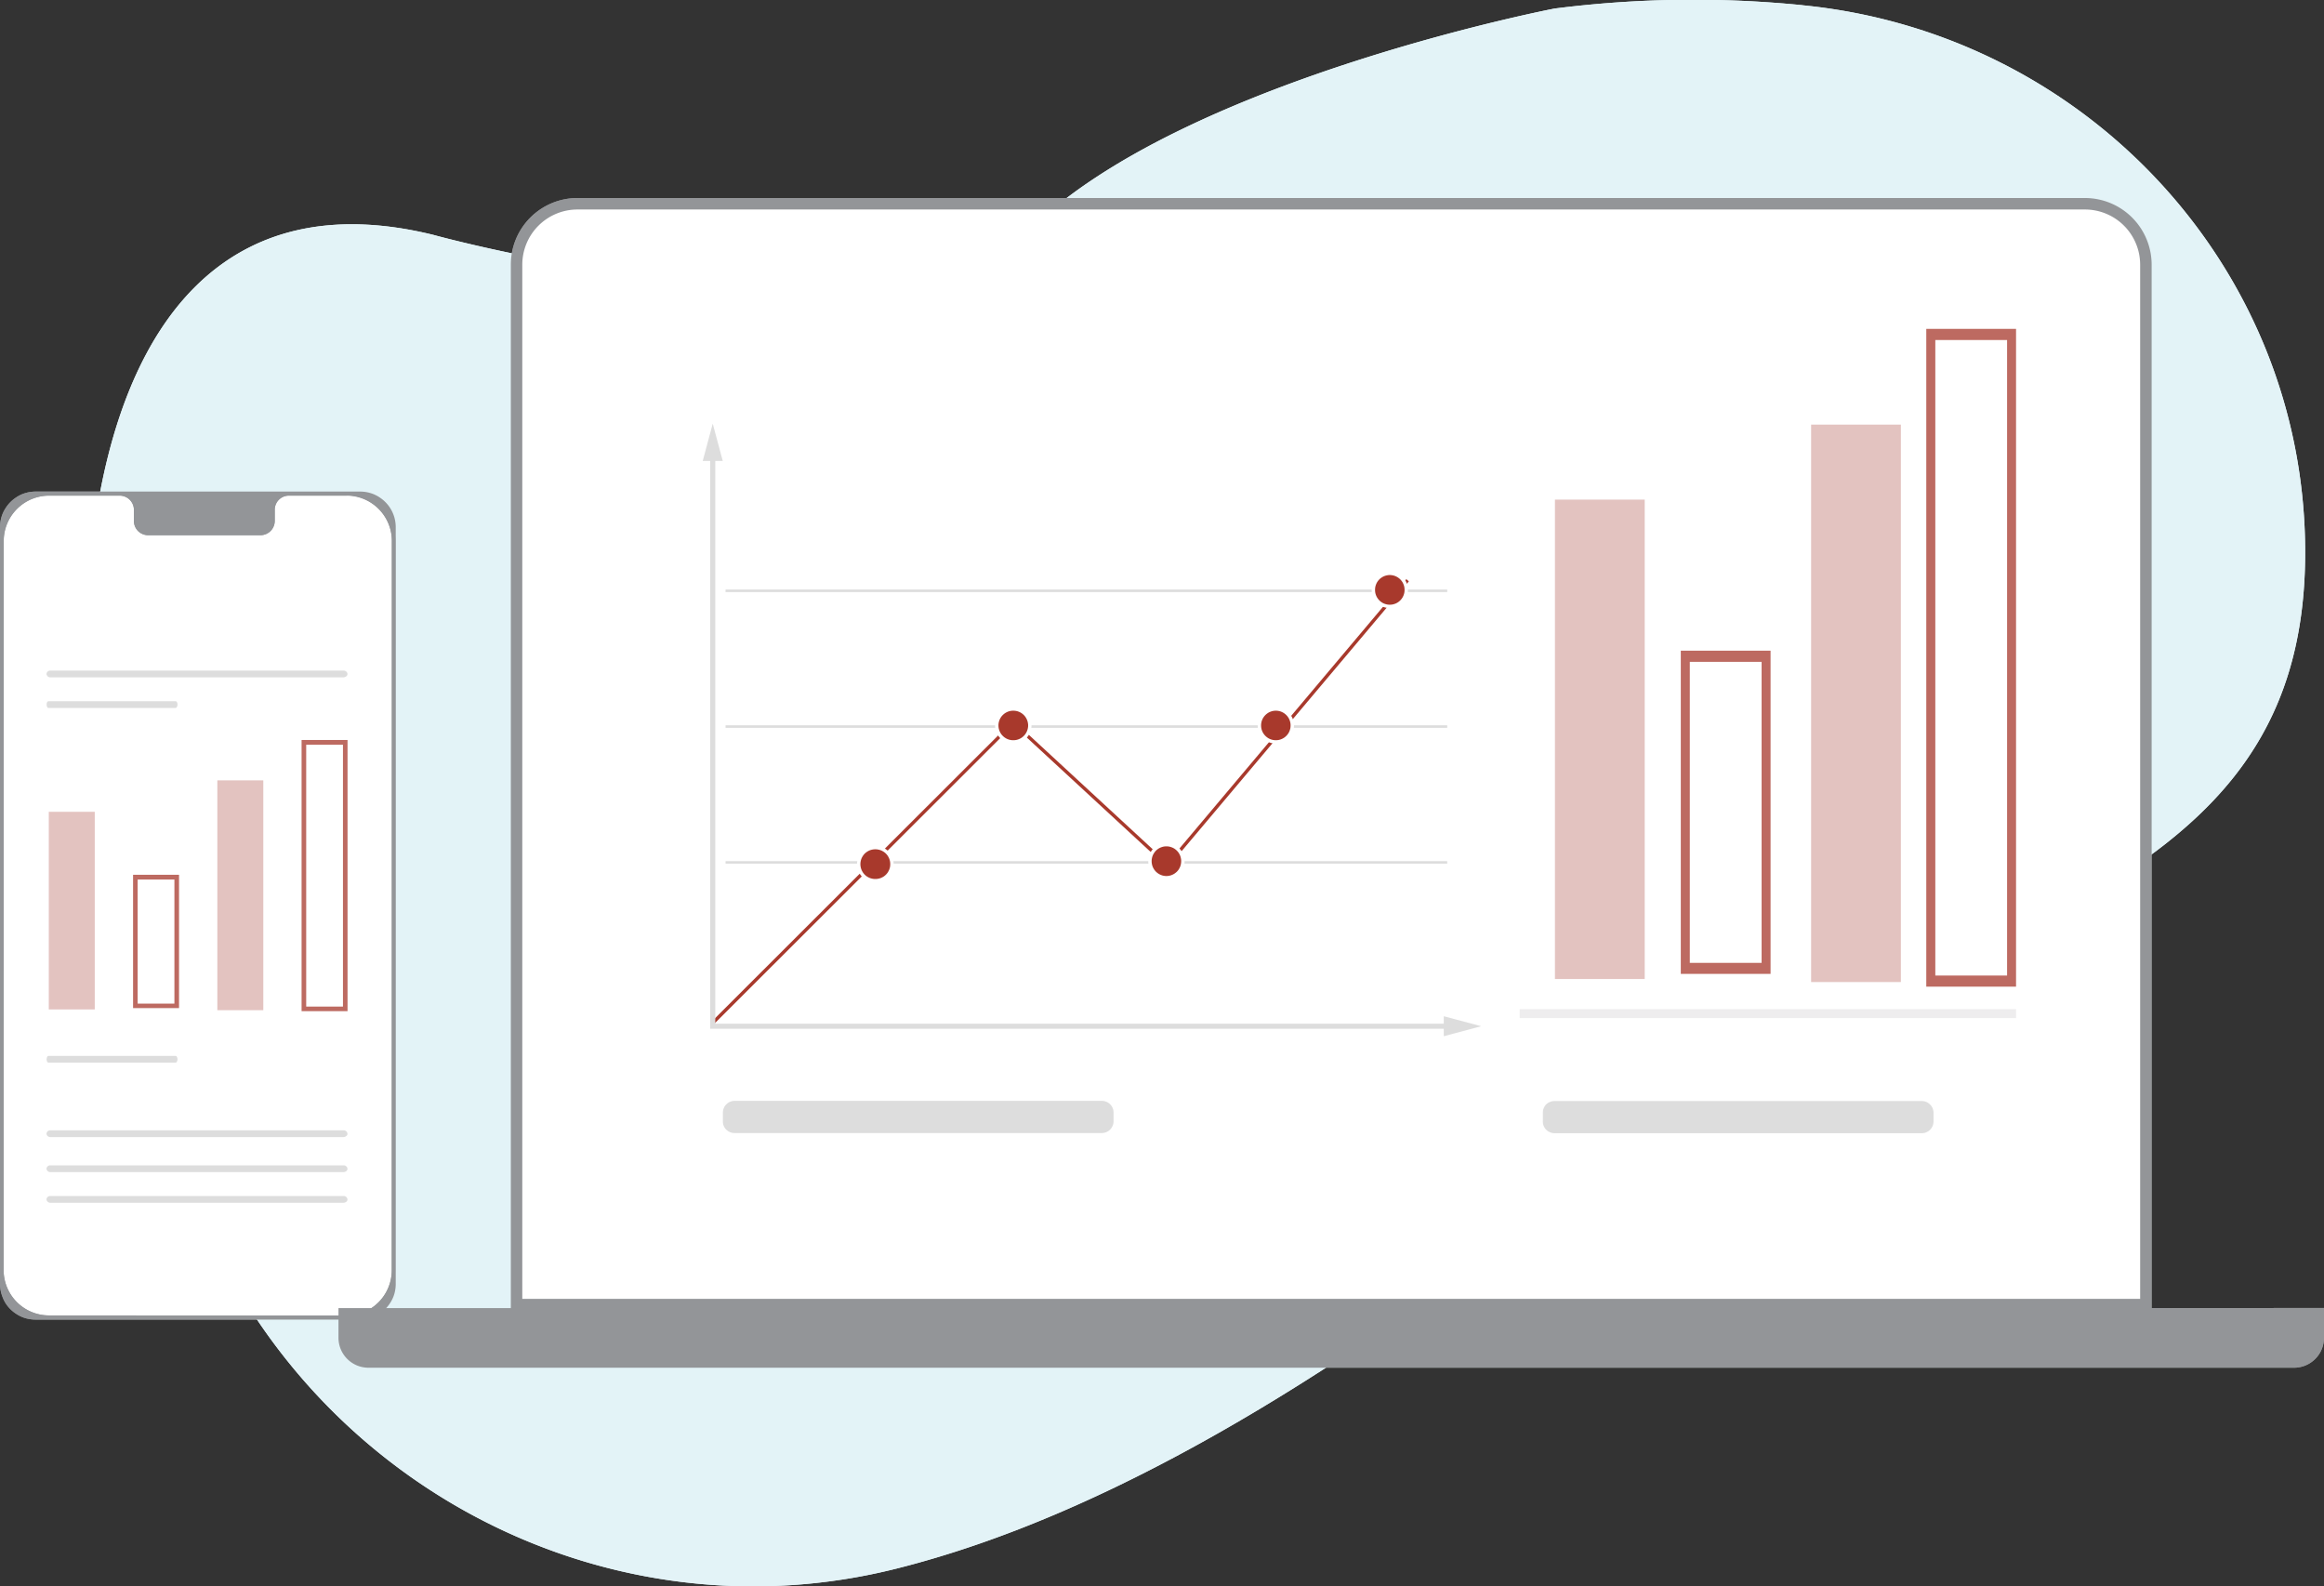 <?xml version="1.0" encoding="UTF-8"?> <svg xmlns="http://www.w3.org/2000/svg" viewBox="0 0 689.69 470.76"><rect x="0" y="0" width="689.69" height="470.76" fill="#333333" stroke="none"/><defs><style>.cls-1{fill:#e3f3f7;}.cls-2{fill:#939598;}.cls-3{fill:#fff;}.cls-12,.cls-4,.cls-5,.cls-7{fill:none;stroke-miterlimit:10;}.cls-12,.cls-4{stroke:#ddd;}.cls-4{stroke-width:0.75px;}.cls-5{stroke:#a8392c;}.cls-6{fill:#a8392c;}.cls-7{stroke:#fff;}.cls-8{fill:#ddd;}.cls-9{fill:#e3c3c0;}.cls-10{fill:#bd6a61;}.cls-11{fill:#eeedee;}.cls-12{stroke-width:1.5px;}</style></defs><title>Asset 4</title><g id="Layer_2" data-name="Layer 2"><g id="Layer_1-2" data-name="Layer 1"><path class="cls-1" d="M534.91,1.56C618.81,9.8,684.1,79.45,684.1,163.92c0,109.15-112,106.93-221.18,192.17-69.49,54.27-135.61,94-196.92,109.4C181.26,486.77,94,441.84,59.86,361.24,6.52,235.32,5.18,39.45,128.52,69.68c0,0,133.55,37,180.82-5s152-62.14,152-62.14a326,326,0,0,1,73.56-1Z"></path><path class="cls-2" d="M0,381V156.46a11,11,0,0,1,.2-2.06,11.31,11.31,0,0,1,.6-2,10.65,10.65,0,0,1,1-1.82,10.43,10.43,0,0,1,2.91-2.91,10.28,10.28,0,0,1,1.82-1,11.31,11.31,0,0,1,2-.6,11,11,0,0,1,2.06-.2h96.28a10.9,10.9,0,0,1,2.06.2,11.31,11.31,0,0,1,2,.6,10.74,10.74,0,0,1,1.83,1,10.45,10.45,0,0,1,1.59,1.31,10.35,10.35,0,0,1,2.29,3.42,9.83,9.83,0,0,1,.6,2,10.2,10.2,0,0,1,.2,2.06V381a10.13,10.13,0,0,1-.2,2.06,9.83,9.83,0,0,1-.6,2,10.24,10.24,0,0,1-1,1.82,10.69,10.69,0,0,1-1.32,1.6,10.45,10.45,0,0,1-1.59,1.31,10.74,10.74,0,0,1-1.83,1,9.83,9.83,0,0,1-2,.6,10.9,10.9,0,0,1-2.06.2H10.55a11,11,0,0,1-2.06-.2,9.83,9.83,0,0,1-2-.6,10.28,10.28,0,0,1-1.82-1,10.43,10.43,0,0,1-2.91-2.91A10.28,10.28,0,0,1,.8,385a11.31,11.31,0,0,1-.6-2A10.9,10.9,0,0,1,0,381Z"></path><path class="cls-3" d="M102.82,147.09H85.66a4.2,4.2,0,0,0-4.16,4.33v3.07a4.24,4.24,0,0,1-4.16,4.34H43.93a4.21,4.21,0,0,1-4.16-4.34v-3.07a4.24,4.24,0,0,0-4.16-4.33h-21A13.46,13.46,0,0,0,1.12,160.58l-.06,216.3a13.47,13.47,0,0,0,13.49,13.49l88.2.05a13.46,13.46,0,0,0,13.49-13.49l.05-216.3a13.46,13.46,0,0,0-13.49-13.54Z"></path><path class="cls-2" d="M638.54,388.17V78.54a19.8,19.8,0,0,0-19.78-19.78H171.37A19.79,19.79,0,0,0,151.6,78.54V388.17H100.45V397a8.89,8.89,0,0,0,8.86,8.87H680.82a8.89,8.89,0,0,0,8.87-8.87v-8.86Z"></path><path class="cls-3" d="M171.37,62.17H618.76a16.38,16.38,0,0,1,16.37,16.37v306.9H155V78.54A16.38,16.38,0,0,1,171.37,62.17Z"></path><line class="cls-4" x1="429.49" y1="175.32" x2="215.32" y2="175.32"></line><line class="cls-4" x1="429.49" y1="215.61" x2="215.32" y2="215.61"></line><line class="cls-4" x1="429.49" y1="255.92" x2="215.32" y2="255.92"></line><polyline class="cls-5" points="211.67 303.4 300.7 214.47 346.49 256.76 417.72 172.19"></polyline><path class="cls-6" d="M259.77,251.53a4.38,4.38,0,0,1,1,.1,4.76,4.76,0,0,1,.91.27,5.36,5.36,0,0,1,.85.46,4.74,4.74,0,0,1,.74.6,5.33,5.33,0,0,1,.61.74,6.25,6.25,0,0,1,.45.85,5.64,5.64,0,0,1,.28.91,5.2,5.2,0,0,1,.09,1,5.09,5.09,0,0,1-.09.95,5.64,5.64,0,0,1-.28.91,6.25,6.25,0,0,1-.45.85,5,5,0,0,1-1.35,1.35,6.25,6.25,0,0,1-.85.45,4.76,4.76,0,0,1-.91.27,4.38,4.38,0,0,1-1,.1,4.47,4.47,0,0,1-1-.1,4.76,4.76,0,0,1-.91-.27,6.25,6.25,0,0,1-.85-.45,5.33,5.33,0,0,1-.74-.61,4.74,4.74,0,0,1-.6-.74,5.36,5.36,0,0,1-.46-.85,4.76,4.76,0,0,1-.27-.91,4.38,4.38,0,0,1-.1-.95,4.47,4.47,0,0,1,.1-1,4.76,4.76,0,0,1,.27-.91,5.36,5.36,0,0,1,.46-.85,4.58,4.58,0,0,1,1.34-1.34,5.36,5.36,0,0,1,.85-.46,4.76,4.76,0,0,1,.91-.27A4.47,4.47,0,0,1,259.77,251.53Z"></path><path class="cls-7" d="M259.77,251.53a4.38,4.38,0,0,1,1,.1,4.76,4.76,0,0,1,.91.27,5.36,5.36,0,0,1,.85.46,4.74,4.74,0,0,1,.74.6,5.33,5.33,0,0,1,.61.74,6.25,6.25,0,0,1,.45.85,5.64,5.64,0,0,1,.28.91,5.2,5.2,0,0,1,.09,1,5.09,5.09,0,0,1-.09.95,5.64,5.64,0,0,1-.28.91,6.25,6.25,0,0,1-.45.85,5,5,0,0,1-1.35,1.35,6.25,6.25,0,0,1-.85.45,4.76,4.76,0,0,1-.91.27,4.38,4.38,0,0,1-1,.1,4.47,4.47,0,0,1-1-.1,4.76,4.76,0,0,1-.91-.27,6.25,6.25,0,0,1-.85-.45,5.33,5.33,0,0,1-.74-.61,4.74,4.74,0,0,1-.6-.74,5.36,5.36,0,0,1-.46-.85,4.76,4.76,0,0,1-.27-.91,4.38,4.38,0,0,1-.1-.95,4.47,4.47,0,0,1,.1-1,4.76,4.76,0,0,1,.27-.91,5.36,5.36,0,0,1,.46-.85,4.58,4.58,0,0,1,1.34-1.34,5.36,5.36,0,0,1,.85-.46,4.76,4.76,0,0,1,.91-.27A4.47,4.47,0,0,1,259.77,251.53Z"></path><path class="cls-8" d="M214.53,332.73v-2.55a3.63,3.63,0,0,1,.26-1.34,3.46,3.46,0,0,1,.76-1.13,3.5,3.5,0,0,1,1.14-.76,3.41,3.41,0,0,1,1.34-.27H327a3.45,3.45,0,0,1,1.34.27,3.57,3.57,0,0,1,1.13.76,3.49,3.49,0,0,1,1,2.47v2.55a3.41,3.41,0,0,1-.27,1.34,3.5,3.5,0,0,1-.76,1.14,3.54,3.54,0,0,1-1.13.75,3.45,3.45,0,0,1-1.34.27H218a3.41,3.41,0,0,1-1.34-.27,3.43,3.43,0,0,1-1.9-1.89A3.59,3.59,0,0,1,214.53,332.73Z"></path><path class="cls-8" d="M457.87,332.73v-2.55a3.49,3.49,0,0,1,1-2.47A3.36,3.36,0,0,1,460,327a3.45,3.45,0,0,1,1.34-.27H570.31a3.45,3.45,0,0,1,1.34.27,3.36,3.36,0,0,1,1.13.76,3.31,3.31,0,0,1,.76,1.13,3.45,3.45,0,0,1,.27,1.34v2.55a3.41,3.41,0,0,1-.27,1.34,3.46,3.46,0,0,1-1.89,1.89,3.45,3.45,0,0,1-1.34.27H461.37A3.45,3.45,0,0,1,460,336a3.33,3.33,0,0,1-1.13-.75,3.5,3.5,0,0,1-.76-1.14A3.41,3.41,0,0,1,457.87,332.73Z"></path><path class="cls-8" d="M101.94,201H15a1.12,1.12,0,0,1-1.2-1,1.08,1.08,0,0,1,1.2-1h86.92a1.12,1.12,0,0,1,1.2,1C103.14,200.58,102.49,201,101.94,201Z"></path><path class="cls-8" d="M101.94,337.43H15a1.12,1.12,0,0,1-1.2-1,1.08,1.08,0,0,1,1.2-1h86.92a1.12,1.12,0,0,1,1.2,1C103.14,337,102.49,337.43,101.94,337.43Z"></path><path class="cls-8" d="M101.94,347.82H15a1.12,1.12,0,0,1-1.2-1,1.08,1.08,0,0,1,1.2-1h86.92a1.12,1.12,0,0,1,1.2,1C103.14,347.43,102.49,347.82,101.94,347.82Z"></path><path class="cls-8" d="M101.94,356.92H15a1.12,1.12,0,0,1-1.2-1,1.08,1.08,0,0,1,1.2-1h86.92a1.12,1.12,0,0,1,1.2,1C103.14,356.52,102.49,356.92,101.94,356.92Z"></path><path class="cls-8" d="M52.16,210.08H14.35c-.29,0-.52-.48-.52-1s.23-1,.52-1H52.16c.28,0,.52.48.52,1S52.39,210.08,52.16,210.08Z"></path><path class="cls-8" d="M52.16,315.34H14.35c-.29,0-.52-.48-.52-1s.23-1,.52-1H52.16c.28,0,.52.48.52,1S52.39,315.34,52.16,315.34Z"></path><rect class="cls-9" x="14.48" y="240.9" width="13.64" height="58.65"></rect><path class="cls-10" d="M103.14,219.59H89.5v80.47h13.64ZM101.78,221V298.7H90.87V221h10.91"></path><path class="cls-10" d="M53.13,259.59H39.49v39.56H53.13ZM51.76,261v36.82H40.85V261H51.76"></path><rect class="cls-9" x="64.5" y="231.57" width="13.64" height="68.2"></rect><path class="cls-6" d="M300.69,210.4a5.2,5.2,0,0,1,1,.09,4.79,4.79,0,0,1,.91.28,4.61,4.61,0,0,1,.85.45,5.33,5.33,0,0,1,.74.61,4.31,4.31,0,0,1,.6.74,4.53,4.53,0,0,1,.45.84,4.25,4.25,0,0,1,.28.92,4.56,4.56,0,0,1,0,1.9,4.88,4.88,0,0,1-.73,1.76,4.31,4.31,0,0,1-.6.74,5.33,5.33,0,0,1-.74.61,4.61,4.61,0,0,1-.85.45,4.79,4.79,0,0,1-.91.28,5.2,5.2,0,0,1-1,.09,4.77,4.77,0,0,1-1.87-.37,4.87,4.87,0,0,1-.84-.45,4.8,4.8,0,0,1-.74-.61,4.37,4.37,0,0,1-.61-.74,4.82,4.82,0,0,1-.45-.84,5.76,5.76,0,0,1-.28-.92,5.06,5.06,0,0,1,0-1.9,5.76,5.76,0,0,1,.28-.92,5.21,5.21,0,0,1,.45-.84,4.37,4.37,0,0,1,.61-.74,4.8,4.8,0,0,1,.74-.61,4.87,4.87,0,0,1,.84-.45,4.77,4.77,0,0,1,1.87-.37Z"></path><path class="cls-7" d="M300.69,210.4a5.2,5.2,0,0,1,1,.09,4.79,4.79,0,0,1,.91.28,4.61,4.61,0,0,1,.85.45,5.33,5.33,0,0,1,.74.61,4.31,4.31,0,0,1,.6.74,4.53,4.53,0,0,1,.45.84,4.25,4.25,0,0,1,.28.92,4.56,4.56,0,0,1,0,1.9,4.88,4.88,0,0,1-.73,1.76,4.31,4.31,0,0,1-.6.74,5.33,5.33,0,0,1-.74.61,4.61,4.61,0,0,1-.85.45,4.79,4.79,0,0,1-.91.28,5.2,5.2,0,0,1-1,.09,4.77,4.77,0,0,1-1.87-.37,4.87,4.87,0,0,1-.84-.45,4.8,4.8,0,0,1-.74-.61,4.37,4.37,0,0,1-.61-.74,4.82,4.82,0,0,1-.45-.84,5.76,5.76,0,0,1-.28-.92,5.06,5.06,0,0,1,0-1.9,5.76,5.76,0,0,1,.28-.92,5.21,5.21,0,0,1,.45-.84,4.37,4.37,0,0,1,.61-.74,4.8,4.8,0,0,1,.74-.61,4.87,4.87,0,0,1,.84-.45,4.77,4.77,0,0,1,1.87-.37Z"></path><path class="cls-6" d="M412.4,170.14a5,5,0,0,1,1,.1,4.25,4.25,0,0,1,.92.28,4.53,4.53,0,0,1,.84.45,4.85,4.85,0,0,1,.74.6,5.33,5.33,0,0,1,.61.74,4.61,4.61,0,0,1,.45.85,4.79,4.79,0,0,1,.28.91,5.2,5.2,0,0,1,.09,1,5,5,0,0,1-.09.95,5.12,5.12,0,0,1-.28.92,4.87,4.87,0,0,1-.45.84,4.8,4.8,0,0,1-.61.74,4.37,4.37,0,0,1-.74.61,4.53,4.53,0,0,1-.84.45,5.76,5.76,0,0,1-.92.28,5.06,5.06,0,0,1-1.9,0,5.76,5.76,0,0,1-.92-.28,4.23,4.23,0,0,1-.84-.45,4.37,4.37,0,0,1-.74-.61,4.8,4.8,0,0,1-.61-.74,4.87,4.87,0,0,1-.45-.84,5.12,5.12,0,0,1-.28-.92,5,5,0,0,1-.09-.95,5.2,5.2,0,0,1,.09-1,4.79,4.79,0,0,1,.28-.91,4.61,4.61,0,0,1,.45-.85,5.33,5.33,0,0,1,.61-.74,4.85,4.85,0,0,1,.74-.6,4.88,4.88,0,0,1,1.76-.73A5,5,0,0,1,412.4,170.14Z"></path><path class="cls-7" d="M412.4,170.14a5,5,0,0,1,1,.1,4.25,4.25,0,0,1,.92.28,4.53,4.53,0,0,1,.84.45,4.85,4.85,0,0,1,.74.6,5.33,5.33,0,0,1,.61.74,4.61,4.61,0,0,1,.45.85,4.79,4.79,0,0,1,.28.91,5.2,5.2,0,0,1,.09,1,5,5,0,0,1-.09.95,5.12,5.12,0,0,1-.28.92,4.87,4.87,0,0,1-.45.84,4.8,4.8,0,0,1-.61.74,4.37,4.37,0,0,1-.74.61,4.53,4.53,0,0,1-.84.45,5.76,5.76,0,0,1-.92.28,5.06,5.06,0,0,1-1.9,0,5.76,5.76,0,0,1-.92-.28,4.23,4.23,0,0,1-.84-.45,4.37,4.37,0,0,1-.74-.61,4.8,4.8,0,0,1-.61-.74,4.87,4.87,0,0,1-.45-.84,5.12,5.12,0,0,1-.28-.92,5,5,0,0,1-.09-.95,5.2,5.2,0,0,1,.09-1,4.79,4.79,0,0,1,.28-.91,4.61,4.61,0,0,1,.45-.85,5.33,5.33,0,0,1,.61-.74,4.85,4.85,0,0,1,.74-.6,4.88,4.88,0,0,1,1.76-.73A5,5,0,0,1,412.4,170.14Z"></path><path class="cls-6" d="M378.63,210.4a5,5,0,0,1,.95.09,4.88,4.88,0,0,1,1.76.73,4.8,4.8,0,0,1,.74.61,4.37,4.37,0,0,1,.61.74,4.53,4.53,0,0,1,.45.84,5.76,5.76,0,0,1,.28.92,5.06,5.06,0,0,1,0,1.9,5.76,5.76,0,0,1-.28.92,4.23,4.23,0,0,1-.45.84,4.37,4.37,0,0,1-.61.74,4.8,4.8,0,0,1-.74.61,4.88,4.88,0,0,1-1.76.73,5.06,5.06,0,0,1-1.9,0,4.89,4.89,0,0,1-.92-.28,4.23,4.23,0,0,1-.84-.45,5,5,0,0,1-1.35-1.35,4.88,4.88,0,0,1-.73-1.76,5.06,5.06,0,0,1,0-1.9,4.25,4.25,0,0,1,.28-.92,4.53,4.53,0,0,1,.45-.84,5,5,0,0,1,1.35-1.35,4.23,4.23,0,0,1,.84-.45,4.89,4.89,0,0,1,.92-.28A5,5,0,0,1,378.63,210.4Z"></path><path class="cls-7" d="M378.63,210.4a5,5,0,0,1,.95.09,4.88,4.88,0,0,1,1.76.73,4.8,4.8,0,0,1,.74.61,4.37,4.37,0,0,1,.61.74,4.53,4.53,0,0,1,.45.84,5.76,5.76,0,0,1,.28.92,5.06,5.06,0,0,1,0,1.9,5.76,5.76,0,0,1-.28.92,4.23,4.23,0,0,1-.45.84,4.37,4.37,0,0,1-.61.74,4.8,4.8,0,0,1-.74.61,4.88,4.88,0,0,1-1.76.73,5.06,5.06,0,0,1-1.9,0,4.89,4.89,0,0,1-.92-.28,4.23,4.23,0,0,1-.84-.45,5,5,0,0,1-1.35-1.35,4.88,4.88,0,0,1-.73-1.76,5.06,5.06,0,0,1,0-1.9,4.25,4.25,0,0,1,.28-.92,4.53,4.53,0,0,1,.45-.84,5,5,0,0,1,1.35-1.35,4.23,4.23,0,0,1,.84-.45,4.89,4.89,0,0,1,.92-.28A5,5,0,0,1,378.63,210.4Z"></path><path class="cls-6" d="M346.16,250.65a5.09,5.09,0,0,1,.95.09,5.64,5.64,0,0,1,.91.28,4.61,4.61,0,0,1,.85.45,5.33,5.33,0,0,1,.74.61,4.8,4.8,0,0,1,.61.74,6.78,6.78,0,0,1,.45.84,5.09,5.09,0,0,1,.27.92,4.38,4.38,0,0,1,.1.95,4.47,4.47,0,0,1-.1,1,4.76,4.76,0,0,1-.27.91,6.25,6.25,0,0,1-.45.85,5.33,5.33,0,0,1-.61.74,6.06,6.06,0,0,1-.74.6,4.61,4.61,0,0,1-.85.45,4.17,4.17,0,0,1-.91.28,4.61,4.61,0,0,1-1.91,0,4.17,4.17,0,0,1-.91-.28,4.61,4.61,0,0,1-.85-.45,6.06,6.06,0,0,1-.74-.6,5.25,5.25,0,0,1-.6-.74,5.36,5.36,0,0,1-.46-.85,4.76,4.76,0,0,1-.27-.91,4.47,4.47,0,0,1-.1-1,4.38,4.38,0,0,1,.1-.95,5.09,5.09,0,0,1,.27-.92,5.73,5.73,0,0,1,.46-.84,4.74,4.74,0,0,1,.6-.74,5.33,5.33,0,0,1,.74-.61,4.61,4.61,0,0,1,.85-.45,5.64,5.64,0,0,1,.91-.28A5.12,5.12,0,0,1,346.16,250.65Z"></path><path class="cls-7" d="M346.16,250.65a5.09,5.09,0,0,1,.95.09,5.64,5.64,0,0,1,.91.28,4.61,4.61,0,0,1,.85.45,5.33,5.33,0,0,1,.74.61,4.8,4.8,0,0,1,.61.74,6.78,6.78,0,0,1,.45.84,5.09,5.09,0,0,1,.27.92,4.38,4.38,0,0,1,.1.95,4.47,4.47,0,0,1-.1,1,4.76,4.76,0,0,1-.27.91,6.25,6.25,0,0,1-.45.85,5.33,5.33,0,0,1-.61.74,6.06,6.06,0,0,1-.74.6,4.61,4.61,0,0,1-.85.45,4.17,4.17,0,0,1-.91.28,4.61,4.61,0,0,1-1.91,0,4.17,4.17,0,0,1-.91-.28,4.61,4.61,0,0,1-.85-.45,6.06,6.06,0,0,1-.74-.6,5.25,5.25,0,0,1-.6-.74,5.36,5.36,0,0,1-.46-.85,4.76,4.76,0,0,1-.27-.91,4.47,4.47,0,0,1-.1-1,4.38,4.38,0,0,1,.1-.95,5.09,5.09,0,0,1,.27-.92,5.73,5.73,0,0,1,.46-.84,4.74,4.74,0,0,1,.6-.74,5.33,5.33,0,0,1,.74-.61,4.61,4.61,0,0,1,.85-.45,5.64,5.64,0,0,1,.91-.28A5.12,5.12,0,0,1,346.16,250.65Z"></path><rect class="cls-9" x="461.46" y="148.26" width="26.64" height="142.26"></rect><path class="cls-10" d="M598.3,97.59H571.66v195.2H598.3Zm-2.66,3.31V289.49h-21.3V100.9h21.3"></path><path class="cls-10" d="M525.45,193.09H498.81V289h26.64Zm-2.66,3.31v89.33H501.48V196.4h21.31"></path><rect class="cls-9" x="537.48" y="126" width="26.64" height="165.42"></rect><rect class="cls-11" x="450.99" y="299.46" width="147.31" height="2.66"></rect><polyline class="cls-12" points="211.52 134.77 211.52 190.42 211.52 304.53 430.5 304.53"></polyline><polygon class="cls-8" points="208.54 136.8 211.52 125.71 214.49 136.8 208.54 136.8"></polygon><polygon class="cls-8" points="428.47 307.5 439.56 304.53 428.47 301.56 428.47 307.5"></polygon><path class="cls-2" d="M102.83,146H85.67a5.22,5.22,0,0,0-5.18,5.36v3.07a3.24,3.24,0,0,1-3.14,3.31H44a3.2,3.2,0,0,1-3.14-3.31V151.4A5.27,5.27,0,0,0,35.63,146h-21A14.53,14.53,0,0,0,.11,160.55L.05,376.85a14.52,14.52,0,0,0,14.52,14.51l88.19.06a14.52,14.52,0,0,0,14.51-14.52l.06-216.3A14.55,14.55,0,0,0,102.82,146Zm0,1A13.47,13.47,0,0,1,116.3,160.6l0,216.3a13.46,13.46,0,0,1-13.49,13.49l-88.19-.05A13.46,13.46,0,0,1,1.08,376.85l0-216.3a13.47,13.47,0,0,1,13.49-13.49h21a4.24,4.24,0,0,1,4.16,4.34v3.07A4.2,4.2,0,0,0,44,158.8h33.4a4.24,4.24,0,0,0,4.16-4.33V151.4a4.2,4.2,0,0,1,4.16-4.34h17.16"></path><path class="cls-1" d="M534.91,1.56C618.81,9.8,684.1,79.45,684.1,163.92c0,109.15-112,106.93-221.18,192.17-69.49,54.27-135.61,94-196.92,109.4C181.26,486.77,94,441.84,59.86,361.24,6.52,235.32,5.18,39.45,128.52,69.68c0,0,133.55,37,180.82-5s152-62.14,152-62.14a326,326,0,0,1,73.56-1Z"></path><path class="cls-2" d="M0,381V156.46a11,11,0,0,1,.2-2.06,11.31,11.31,0,0,1,.6-2,10.65,10.65,0,0,1,1-1.82,10.43,10.43,0,0,1,2.91-2.91,10.28,10.28,0,0,1,1.82-1,11.31,11.31,0,0,1,2-.6,11,11,0,0,1,2.06-.2h96.28a10.9,10.9,0,0,1,2.06.2,11.31,11.31,0,0,1,2,.6,10.74,10.74,0,0,1,1.83,1,10.45,10.45,0,0,1,1.59,1.31,10.35,10.35,0,0,1,2.29,3.42,9.83,9.83,0,0,1,.6,2,10.2,10.2,0,0,1,.2,2.06V381a10.13,10.13,0,0,1-.2,2.06,9.83,9.83,0,0,1-.6,2,10.24,10.24,0,0,1-1,1.82,10.69,10.69,0,0,1-1.32,1.6,10.45,10.45,0,0,1-1.59,1.31,10.74,10.74,0,0,1-1.83,1,9.83,9.83,0,0,1-2,.6,10.9,10.9,0,0,1-2.06.2H10.55a11,11,0,0,1-2.06-.2,9.83,9.83,0,0,1-2-.6,10.28,10.28,0,0,1-1.82-1,10.43,10.43,0,0,1-2.91-2.91A10.28,10.28,0,0,1,.8,385a11.31,11.31,0,0,1-.6-2A10.9,10.9,0,0,1,0,381Z"></path><path class="cls-3" d="M102.82,147.09H85.66a4.2,4.2,0,0,0-4.16,4.33v3.07a4.24,4.24,0,0,1-4.16,4.34H43.93a4.21,4.21,0,0,1-4.16-4.34v-3.07a4.24,4.24,0,0,0-4.16-4.33h-21A13.46,13.46,0,0,0,1.12,160.58l-.06,216.3a13.47,13.47,0,0,0,13.49,13.49l88.2.05a13.46,13.46,0,0,0,13.49-13.49l.05-216.3a13.46,13.46,0,0,0-13.49-13.54Z"></path><path class="cls-2" d="M638.54,388.17V78.54a19.8,19.8,0,0,0-19.78-19.78H171.37A19.79,19.79,0,0,0,151.6,78.54V388.17H100.45V397a8.89,8.89,0,0,0,8.86,8.87H680.82a8.89,8.89,0,0,0,8.87-8.87v-8.86Z"></path><path class="cls-3" d="M171.37,62.17H618.76a16.38,16.38,0,0,1,16.37,16.37v306.9H155V78.54A16.38,16.38,0,0,1,171.37,62.17Z"></path><line class="cls-4" x1="429.49" y1="175.32" x2="215.32" y2="175.32"></line><line class="cls-4" x1="429.49" y1="215.61" x2="215.32" y2="215.61"></line><line class="cls-4" x1="429.49" y1="255.92" x2="215.32" y2="255.92"></line><polyline class="cls-5" points="211.67 303.4 300.7 214.47 346.49 256.76 417.72 172.19"></polyline><path class="cls-6" d="M259.77,251.53a4.38,4.38,0,0,1,1,.1,4.76,4.76,0,0,1,.91.27,5.36,5.36,0,0,1,.85.46,4.74,4.74,0,0,1,.74.6,5.33,5.33,0,0,1,.61.74,6.25,6.25,0,0,1,.45.85,5.64,5.64,0,0,1,.28.91,5.2,5.2,0,0,1,.09,1,5.09,5.09,0,0,1-.09.95,5.64,5.64,0,0,1-.28.91,6.25,6.25,0,0,1-.45.85,5,5,0,0,1-1.35,1.35,6.25,6.25,0,0,1-.85.45,4.76,4.76,0,0,1-.91.27,4.38,4.38,0,0,1-1,.1,4.47,4.47,0,0,1-1-.1,4.76,4.76,0,0,1-.91-.27,6.25,6.25,0,0,1-.85-.45,5.33,5.33,0,0,1-.74-.61,4.74,4.74,0,0,1-.6-.74,5.36,5.36,0,0,1-.46-.85,4.76,4.76,0,0,1-.27-.91,4.38,4.38,0,0,1-.1-.95,4.47,4.47,0,0,1,.1-1,4.76,4.76,0,0,1,.27-.91,5.36,5.36,0,0,1,.46-.85,4.58,4.58,0,0,1,1.34-1.34,5.36,5.36,0,0,1,.85-.46,4.76,4.76,0,0,1,.91-.27A4.47,4.47,0,0,1,259.77,251.53Z"></path><path class="cls-7" d="M259.77,251.53a4.38,4.38,0,0,1,1,.1,4.76,4.76,0,0,1,.91.27,5.36,5.36,0,0,1,.85.46,4.74,4.74,0,0,1,.74.6,5.33,5.33,0,0,1,.61.74,6.25,6.25,0,0,1,.45.85,5.64,5.64,0,0,1,.28.91,5.2,5.2,0,0,1,.09,1,5.09,5.09,0,0,1-.09.95,5.64,5.64,0,0,1-.28.91,6.25,6.25,0,0,1-.45.85,5,5,0,0,1-1.35,1.35,6.25,6.25,0,0,1-.85.45,4.76,4.76,0,0,1-.91.27,4.38,4.38,0,0,1-1,.1,4.47,4.47,0,0,1-1-.1,4.76,4.76,0,0,1-.91-.27,6.25,6.25,0,0,1-.85-.45,5.33,5.33,0,0,1-.74-.61,4.74,4.74,0,0,1-.6-.74,5.36,5.36,0,0,1-.46-.85,4.76,4.76,0,0,1-.27-.91,4.38,4.38,0,0,1-.1-.95,4.47,4.47,0,0,1,.1-1,4.76,4.76,0,0,1,.27-.91,5.36,5.36,0,0,1,.46-.85,4.58,4.58,0,0,1,1.34-1.34,5.36,5.36,0,0,1,.85-.46,4.76,4.76,0,0,1,.91-.27A4.47,4.47,0,0,1,259.77,251.53Z"></path><path class="cls-8" d="M214.53,332.73v-2.55a3.63,3.63,0,0,1,.26-1.34,3.46,3.46,0,0,1,.76-1.13,3.5,3.5,0,0,1,1.14-.76,3.41,3.41,0,0,1,1.34-.27H327a3.45,3.45,0,0,1,1.34.27,3.57,3.57,0,0,1,1.13.76,3.49,3.49,0,0,1,1,2.47v2.55a3.41,3.41,0,0,1-.27,1.34,3.5,3.5,0,0,1-.76,1.14,3.54,3.54,0,0,1-1.13.75,3.45,3.45,0,0,1-1.34.27H218a3.41,3.41,0,0,1-1.34-.27,3.43,3.43,0,0,1-1.9-1.89A3.59,3.59,0,0,1,214.53,332.73Z"></path><path class="cls-8" d="M457.87,332.73v-2.55a3.49,3.49,0,0,1,1-2.47A3.36,3.36,0,0,1,460,327a3.45,3.45,0,0,1,1.34-.27H570.31a3.45,3.45,0,0,1,1.34.27,3.36,3.36,0,0,1,1.13.76,3.31,3.31,0,0,1,.76,1.13,3.45,3.45,0,0,1,.27,1.34v2.55a3.41,3.41,0,0,1-.27,1.34,3.46,3.46,0,0,1-1.89,1.89,3.45,3.45,0,0,1-1.34.27H461.37A3.45,3.45,0,0,1,460,336a3.33,3.33,0,0,1-1.13-.75,3.5,3.5,0,0,1-.76-1.14A3.41,3.41,0,0,1,457.87,332.73Z"></path><path class="cls-8" d="M101.94,201H15a1.12,1.12,0,0,1-1.2-1,1.08,1.08,0,0,1,1.2-1h86.92a1.12,1.12,0,0,1,1.2,1C103.14,200.58,102.49,201,101.94,201Z"></path><path class="cls-8" d="M101.94,337.43H15a1.12,1.12,0,0,1-1.2-1,1.08,1.08,0,0,1,1.2-1h86.92a1.12,1.12,0,0,1,1.2,1C103.14,337,102.49,337.43,101.94,337.43Z"></path><path class="cls-8" d="M101.94,347.82H15a1.12,1.12,0,0,1-1.2-1,1.08,1.08,0,0,1,1.2-1h86.92a1.12,1.12,0,0,1,1.2,1C103.14,347.43,102.49,347.82,101.94,347.82Z"></path><path class="cls-8" d="M101.94,356.92H15a1.12,1.12,0,0,1-1.2-1,1.08,1.08,0,0,1,1.2-1h86.92a1.12,1.12,0,0,1,1.2,1C103.14,356.52,102.49,356.92,101.94,356.92Z"></path><path class="cls-8" d="M52.16,210.08H14.35c-.29,0-.52-.48-.52-1s.23-1,.52-1H52.16c.28,0,.52.48.52,1S52.39,210.08,52.16,210.08Z"></path><path class="cls-8" d="M52.16,315.34H14.35c-.29,0-.52-.48-.52-1s.23-1,.52-1H52.16c.28,0,.52.48.52,1S52.39,315.34,52.16,315.34Z"></path><rect class="cls-9" x="14.48" y="240.9" width="13.64" height="58.65"></rect><path class="cls-10" d="M103.14,219.59H89.5v80.47h13.64ZM101.78,221V298.7H90.87V221h10.91"></path><path class="cls-10" d="M53.13,259.59H39.49v39.56H53.13ZM51.76,261v36.82H40.85V261H51.76"></path><rect class="cls-9" x="64.5" y="231.57" width="13.64" height="68.2"></rect><path class="cls-6" d="M300.69,210.4a5.2,5.2,0,0,1,1,.09,4.79,4.79,0,0,1,.91.28,4.61,4.61,0,0,1,.85.45,5.33,5.33,0,0,1,.74.61,4.31,4.31,0,0,1,.6.74,4.53,4.53,0,0,1,.45.84,4.25,4.25,0,0,1,.28.92,4.56,4.56,0,0,1,0,1.9,4.88,4.88,0,0,1-.73,1.76,4.31,4.31,0,0,1-.6.74,5.33,5.33,0,0,1-.74.61,4.61,4.61,0,0,1-.85.45,4.79,4.79,0,0,1-.91.28,5.2,5.2,0,0,1-1,.09,4.77,4.77,0,0,1-1.87-.37,4.87,4.87,0,0,1-.84-.45,4.8,4.8,0,0,1-.74-.61,4.37,4.37,0,0,1-.61-.74,4.82,4.82,0,0,1-.45-.84,5.76,5.76,0,0,1-.28-.92,5.06,5.06,0,0,1,0-1.9,5.76,5.76,0,0,1,.28-.92,5.21,5.21,0,0,1,.45-.84,4.37,4.37,0,0,1,.61-.74,4.8,4.8,0,0,1,.74-.61,4.87,4.87,0,0,1,.84-.45,4.77,4.77,0,0,1,1.87-.37Z"></path><path class="cls-7" d="M300.69,210.4a5.2,5.2,0,0,1,1,.09,4.79,4.79,0,0,1,.91.28,4.61,4.61,0,0,1,.85.45,5.33,5.33,0,0,1,.74.61,4.31,4.31,0,0,1,.6.74,4.53,4.53,0,0,1,.45.84,4.25,4.25,0,0,1,.28.92,4.56,4.56,0,0,1,0,1.9,4.88,4.88,0,0,1-.73,1.76,4.31,4.31,0,0,1-.6.74,5.33,5.33,0,0,1-.74.61,4.61,4.61,0,0,1-.85.45,4.79,4.79,0,0,1-.91.28,5.2,5.2,0,0,1-1,.09,4.77,4.77,0,0,1-1.87-.37,4.87,4.87,0,0,1-.84-.45,4.8,4.8,0,0,1-.74-.61,4.37,4.37,0,0,1-.61-.74,4.82,4.82,0,0,1-.45-.84,5.76,5.76,0,0,1-.28-.92,5.06,5.06,0,0,1,0-1.9,5.76,5.76,0,0,1,.28-.92,5.21,5.21,0,0,1,.45-.84,4.37,4.37,0,0,1,.61-.74,4.8,4.8,0,0,1,.74-.61,4.87,4.87,0,0,1,.84-.45,4.77,4.77,0,0,1,1.87-.37Z"></path><path class="cls-6" d="M412.4,170.14a5,5,0,0,1,1,.1,4.25,4.25,0,0,1,.92.28,4.53,4.53,0,0,1,.84.45,4.85,4.85,0,0,1,.74.6,5.33,5.33,0,0,1,.61.74,4.61,4.61,0,0,1,.45.85,4.79,4.79,0,0,1,.28.91,5.2,5.2,0,0,1,.09,1,5,5,0,0,1-.09.95,5.12,5.12,0,0,1-.28.92,4.87,4.87,0,0,1-.45.84,4.8,4.8,0,0,1-.61.74,4.37,4.37,0,0,1-.74.61,4.53,4.53,0,0,1-.84.45,5.76,5.76,0,0,1-.92.28,5.06,5.06,0,0,1-1.9,0,5.76,5.76,0,0,1-.92-.28,4.23,4.23,0,0,1-.84-.45,4.37,4.37,0,0,1-.74-.61,4.8,4.8,0,0,1-.61-.74,4.87,4.87,0,0,1-.45-.84,5.12,5.12,0,0,1-.28-.92,5,5,0,0,1-.09-.95,5.2,5.2,0,0,1,.09-1,4.79,4.79,0,0,1,.28-.91,4.61,4.61,0,0,1,.45-.85,5.33,5.33,0,0,1,.61-.74,4.85,4.85,0,0,1,.74-.6,4.88,4.88,0,0,1,1.76-.73A5,5,0,0,1,412.4,170.14Z"></path><path class="cls-7" d="M412.4,170.14a5,5,0,0,1,1,.1,4.25,4.25,0,0,1,.92.28,4.53,4.53,0,0,1,.84.45,4.85,4.85,0,0,1,.74.6,5.33,5.33,0,0,1,.61.74,4.61,4.61,0,0,1,.45.85,4.79,4.79,0,0,1,.28.91,5.2,5.2,0,0,1,.09,1,5,5,0,0,1-.09.95,5.12,5.12,0,0,1-.28.92,4.87,4.87,0,0,1-.45.84,4.8,4.8,0,0,1-.61.74,4.37,4.37,0,0,1-.74.61,4.53,4.53,0,0,1-.84.45,5.76,5.76,0,0,1-.92.28,5.06,5.06,0,0,1-1.9,0,5.76,5.76,0,0,1-.92-.28,4.23,4.23,0,0,1-.84-.45,4.37,4.37,0,0,1-.74-.61,4.8,4.8,0,0,1-.61-.74,4.87,4.87,0,0,1-.45-.84,5.12,5.12,0,0,1-.28-.92,5,5,0,0,1-.09-.95,5.2,5.2,0,0,1,.09-1,4.79,4.79,0,0,1,.28-.91,4.61,4.61,0,0,1,.45-.85,5.33,5.33,0,0,1,.61-.74,4.85,4.85,0,0,1,.74-.6,4.88,4.88,0,0,1,1.76-.73A5,5,0,0,1,412.4,170.14Z"></path><path class="cls-6" d="M378.63,210.4a5,5,0,0,1,.95.09,4.88,4.88,0,0,1,1.76.73,4.8,4.8,0,0,1,.74.61,4.37,4.37,0,0,1,.61.74,4.53,4.53,0,0,1,.45.84,5.76,5.76,0,0,1,.28.92,5.06,5.06,0,0,1,0,1.9,5.76,5.76,0,0,1-.28.92,4.23,4.23,0,0,1-.45.84,4.37,4.37,0,0,1-.61.74,4.8,4.8,0,0,1-.74.61,4.88,4.88,0,0,1-1.76.73,5.06,5.06,0,0,1-1.9,0,4.89,4.89,0,0,1-.92-.28,4.23,4.23,0,0,1-.84-.45,5,5,0,0,1-1.35-1.35,4.88,4.88,0,0,1-.73-1.76,5.06,5.06,0,0,1,0-1.9,4.25,4.25,0,0,1,.28-.92,4.53,4.53,0,0,1,.45-.84,5,5,0,0,1,1.35-1.35,4.23,4.23,0,0,1,.84-.45,4.89,4.89,0,0,1,.92-.28A5,5,0,0,1,378.63,210.4Z"></path><path class="cls-7" d="M378.63,210.4a5,5,0,0,1,.95.09,4.88,4.88,0,0,1,1.76.73,4.8,4.8,0,0,1,.74.61,4.37,4.37,0,0,1,.61.74,4.53,4.53,0,0,1,.45.84,5.76,5.76,0,0,1,.28.92,5.06,5.06,0,0,1,0,1.9,5.76,5.76,0,0,1-.28.92,4.23,4.23,0,0,1-.45.84,4.37,4.37,0,0,1-.61.74,4.8,4.8,0,0,1-.74.61,4.88,4.88,0,0,1-1.76.73,5.06,5.06,0,0,1-1.9,0,4.89,4.89,0,0,1-.92-.28,4.23,4.23,0,0,1-.84-.45,5,5,0,0,1-1.35-1.35,4.88,4.88,0,0,1-.73-1.76,5.06,5.06,0,0,1,0-1.9,4.25,4.25,0,0,1,.28-.92,4.53,4.53,0,0,1,.45-.84,5,5,0,0,1,1.35-1.35,4.23,4.23,0,0,1,.84-.45,4.89,4.89,0,0,1,.92-.28A5,5,0,0,1,378.63,210.4Z"></path><path class="cls-6" d="M346.16,250.65a5.09,5.09,0,0,1,.95.09,5.64,5.64,0,0,1,.91.28,4.61,4.61,0,0,1,.85.45,5.33,5.33,0,0,1,.74.61,4.8,4.8,0,0,1,.61.74,6.78,6.78,0,0,1,.45.84,5.09,5.09,0,0,1,.27.92,4.38,4.38,0,0,1,.1.95,4.47,4.47,0,0,1-.1,1,4.76,4.76,0,0,1-.27.91,6.25,6.25,0,0,1-.45.85,5.33,5.33,0,0,1-.61.74,6.06,6.06,0,0,1-.74.6,4.61,4.61,0,0,1-.85.45,4.17,4.17,0,0,1-.91.28,4.61,4.61,0,0,1-1.91,0,4.17,4.17,0,0,1-.91-.28,4.61,4.61,0,0,1-.85-.45,6.06,6.06,0,0,1-.74-.6,5.25,5.25,0,0,1-.6-.74,5.36,5.36,0,0,1-.46-.85,4.76,4.76,0,0,1-.27-.91,4.47,4.47,0,0,1-.1-1,4.38,4.38,0,0,1,.1-.95,5.09,5.09,0,0,1,.27-.92,5.73,5.73,0,0,1,.46-.84,4.74,4.74,0,0,1,.6-.74,5.33,5.33,0,0,1,.74-.61,4.61,4.61,0,0,1,.85-.45,5.64,5.64,0,0,1,.91-.28A5.12,5.12,0,0,1,346.16,250.65Z"></path><path class="cls-7" d="M346.16,250.65a5.09,5.09,0,0,1,.95.09,5.64,5.64,0,0,1,.91.28,4.61,4.61,0,0,1,.85.45,5.33,5.33,0,0,1,.74.61,4.8,4.8,0,0,1,.61.74,6.78,6.78,0,0,1,.45.84,5.09,5.09,0,0,1,.27.92,4.38,4.38,0,0,1,.1.95,4.47,4.47,0,0,1-.1,1,4.76,4.76,0,0,1-.27.91,6.25,6.25,0,0,1-.45.85,5.33,5.33,0,0,1-.61.74,6.06,6.06,0,0,1-.74.6,4.61,4.61,0,0,1-.85.45,4.17,4.17,0,0,1-.91.28,4.61,4.61,0,0,1-1.91,0,4.17,4.17,0,0,1-.91-.28,4.61,4.61,0,0,1-.85-.45,6.06,6.06,0,0,1-.74-.6,5.25,5.25,0,0,1-.6-.74,5.36,5.36,0,0,1-.46-.85,4.76,4.76,0,0,1-.27-.91,4.47,4.47,0,0,1-.1-1,4.38,4.38,0,0,1,.1-.95,5.09,5.09,0,0,1,.27-.92,5.73,5.73,0,0,1,.46-.84,4.74,4.74,0,0,1,.6-.74,5.33,5.33,0,0,1,.74-.61,4.61,4.61,0,0,1,.85-.45,5.64,5.64,0,0,1,.91-.28A5.12,5.12,0,0,1,346.16,250.65Z"></path><rect class="cls-9" x="461.46" y="148.26" width="26.64" height="142.26"></rect><path class="cls-10" d="M598.3,97.59H571.66v195.2H598.3Zm-2.66,3.31V289.49h-21.3V100.9h21.3"></path><path class="cls-10" d="M525.45,193.09H498.81V289h26.64Zm-2.66,3.31v89.33H501.48V196.4h21.31"></path><rect class="cls-9" x="537.48" y="126" width="26.64" height="165.42"></rect><rect class="cls-11" x="450.99" y="299.46" width="147.31" height="2.66"></rect><polyline class="cls-12" points="211.52 134.77 211.52 190.42 211.52 304.53 430.5 304.53"></polyline><polygon class="cls-8" points="208.54 136.8 211.52 125.71 214.49 136.8 208.54 136.8"></polygon><polygon class="cls-8" points="428.47 307.5 439.56 304.53 428.47 301.56 428.47 307.5"></polygon><path class="cls-2" d="M102.83,146H85.67a5.22,5.22,0,0,0-5.18,5.36v3.07a3.24,3.24,0,0,1-3.14,3.31H44a3.2,3.2,0,0,1-3.14-3.31V151.4A5.27,5.27,0,0,0,35.63,146h-21A14.53,14.53,0,0,0,.11,160.55L.05,376.85a14.52,14.52,0,0,0,14.52,14.51l88.19.06a14.52,14.52,0,0,0,14.51-14.52l.06-216.3A14.55,14.55,0,0,0,102.82,146Zm0,1A13.47,13.47,0,0,1,116.3,160.6l0,216.3a13.46,13.46,0,0,1-13.49,13.49l-88.19-.05A13.46,13.46,0,0,1,1.08,376.85l0-216.3a13.47,13.47,0,0,1,13.49-13.49h21a4.24,4.24,0,0,1,4.16,4.34v3.07A4.2,4.2,0,0,0,44,158.8h33.4a4.24,4.24,0,0,0,4.16-4.33V151.4a4.2,4.2,0,0,1,4.16-4.34h17.16"></path></g></g></svg> 